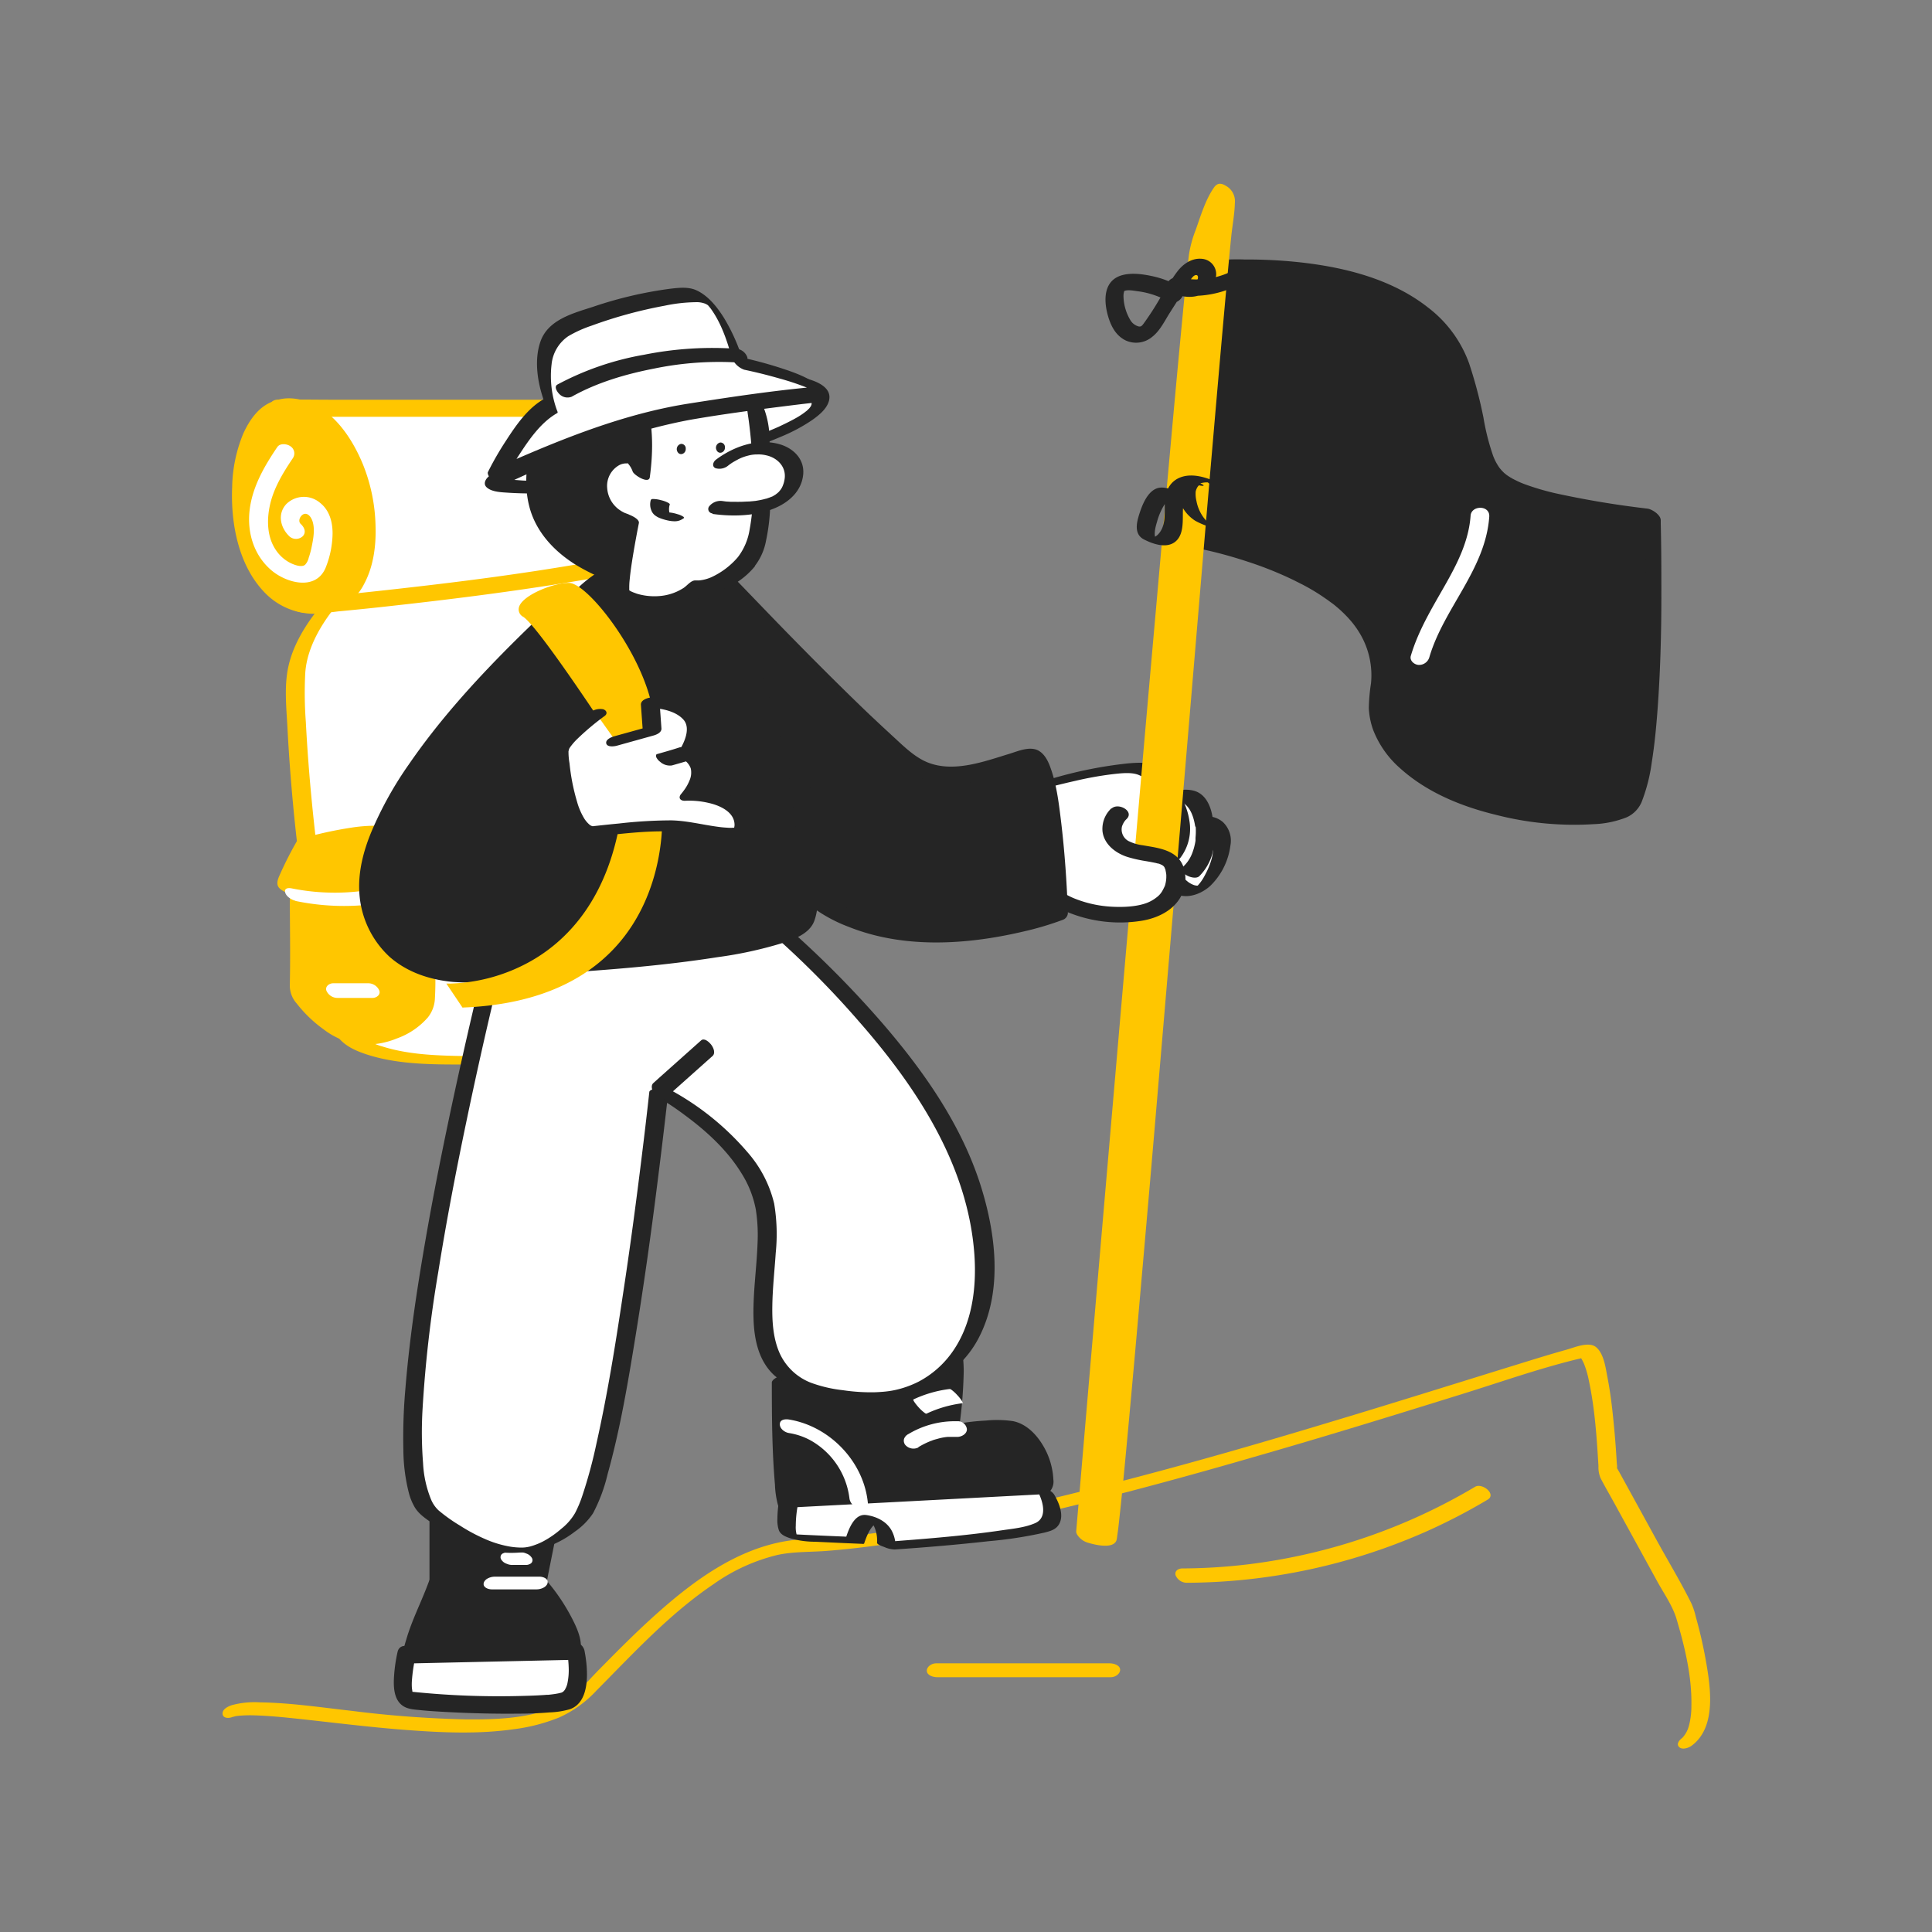 <svg transform="scale(1)" xmlns="http://www.w3.org/2000/svg" viewBox="0 0 500 500" id="eqBjQjC2TS" class="pbimage_pbimage__wrapper__image__0LEis false"><rect x="0" y="0" width="500" height="500" fill="#808080" stroke="none"/><title>Adventure</title><defs><style> .cls-1{fill:#59be4c;} .cls-2{fill:#fff;} .cls-3{fill:#05050a;}
 .cls-3{fill:#252525;}
 .cls-2{fill:#FFFFFF;}
 .cls-1{fill:#ffc600;}</style></defs><g id="_0715_Adventure" data-name="0715_Adventure"><g id="mountain"><g id="stone"><path class="cls-1" d="M59.94,444.42c.25-.08,1.35-.33.79-.23a16.65,16.65,0,0,1,1.73-.2,33.32,33.32,0,0,1,3.59-.05c3.64.11,7.27.48,10.9.86,9.32,1,18.62,2.19,28,2.9s18.83,1.14,28.1-.19a46.88,46.88,0,0,0,11.71-3.05,30,30,0,0,0,9.66-7c9.55-9.64,18.92-19.84,30.23-27.47a48.09,48.09,0,0,1,16.56-7.57c4.17-.9,8.52-.72,12.76-1.05,17.81-1.41,35.48-5.09,52.86-9.11,20-4.62,39.88-10,59.63-15.76,17.39-5,34.71-10.36,52-15.74,9.85-3.06,19.69-6.55,29.73-9l.76-.17.33-.07c.48-.11-.56.15-.21,0s.9,0,.25-.06c-.49-.05-.36-.24,0,.25a13.19,13.19,0,0,1,.65,1.31,24.78,24.78,0,0,1,1.22,4.24c1.55,7.24,2.05,14.77,2.49,22.15a7.19,7.19,0,0,0,.55,3.14c1.1,2.14,2.32,4.22,3.48,6.33l11.27,20.54c1.7,3.08,3.89,6.17,4.9,9.56,2.14,7.21,4,14.87,3.85,22.43a19.77,19.77,0,0,1-.62,5.14,7.22,7.22,0,0,1-1.72,3.2c-.69.51-1.67,1.55-.84,2.38s2.51.2,3.23-.33c6.6-4.87,4.87-15.45,3.63-22.39-.66-3.69-1.52-7.36-2.54-11a18.94,18.94,0,0,0-1.11-3.39c-2.7-5.47-5.9-10.75-8.84-16.1l-9.82-17.89c-.22-.4-.48-.8-.67-1.22.24.53,0,.37.06,0s-.05-.83-.07-1.23c-.19-3.27-.43-6.54-.75-9.79-.39-4.11-.86-8.23-1.65-12.28-.47-2.41-.9-6.13-2.92-7.84-1.84-1.57-5.5,0-7.48.57-4.67,1.3-9.29,2.75-13.91,4.18-15.73,4.86-31.43,9.8-47.19,14.53C324.75,373.93,305,379.6,285,384.67c-18.8,4.78-37.78,9.21-57,11.88-3.92.54-7.85,1-11.79,1.34-4.25.36-8.6.24-12.81.95C190.59,401,179.65,409,170.17,417.43c-5.29,4.7-10.27,9.73-15.24,14.77-3.16,3.21-6.27,7.09-10.13,9-7.31,3.58-16.26,3.84-24.27,3.77a282.18,282.18,0,0,1-29.47-2.2c-7.87-.88-15.8-2.08-23.72-2.2a22.59,22.59,0,0,0-7.37.73c-.89.3-2.44,1-2.37,2.21s1.53,1.2,2.34.93Z"></path></g><path class="cls-1" d="M307.1,409.62a154.73,154.73,0,0,0,62-13.26A152,152,0,0,0,385,388.11c2.38-1.41-1.41-4.42-3.25-3.33a150.61,150.61,0,0,1-58.19,20A147.34,147.34,0,0,1,306,405.91c-1,0-2.07.59-1.76,1.76a3.15,3.15,0,0,0,2.87,1.95Z"></path><path class="cls-1" d="M242.51,434.06h45.05c1.05,0,2.41-.87,2.33-2s-1.64-1.59-2.65-1.59H242.18c-1.05,0-2.41.87-2.32,2s1.64,1.59,2.65,1.59Z"></path></g><g id="character"><path class="cls-2" d="M267.15,203.9s25.27-7.6,30.15-4.36,6.27,6.41,6.27,6.41,6.74-2.36,8.06,6.74c0,0,7.8,1,3.19,11.61s-10.16,4.49-10.16,4.49.17,2.76-10.8,5.63-24.39-5.65-24.39-5.65S264.32,210,267.15,203.9Z"></path><path class="cls-3" d="M266.38,205.18c3.94-1.18,7.94-2.2,11.95-3.1a88.71,88.71,0,0,1,9.43-1.7c2.12-.24,4.83-.59,6.73.1s3.7,2.49,5,4a11,11,0,0,1,1.83,2.62c.28.62,1.67.11,2,0-.61.21-.62.18-.24.09.16,0,.56-.07-.1,0,.15,0,.29-.05.44-.06s.34,0,.52,0c-.41,0,.21,0,.28,0a4.94,4.94,0,0,1,1,.2c2.73.9,3.69,4,4.09,6.51a.59.59,0,0,0,.52.27c.2,0,.59.15.32.06a6.47,6.47,0,0,1,1.35.58,5,5,0,0,1,2.35,3.5c.5,2.89-.85,6.15-2.21,8.6a11.5,11.5,0,0,1-1.2,1.8c-.15.19-.32.37-.48.54,0,0-.27.28-.14.13s-.26.05,0,0,.51-.28.25-.12.13-.08.12,0-.09,0-.18,0c.25,0-.25,0-.32,0a5.3,5.3,0,0,1-.55-.1,5.68,5.68,0,0,1-1.7-.89l-.53-.44c.18.16,0,0-.05-.06-.86-.94-4.55.73-4.5,2a.82.82,0,0,1-.06.27c.15-.4.05-.07-.07.08s-.21.29,0,.06-.09.13-.12.12l-.17.16.16-.14-.34.27c-.07.05.34-.2-.06,0-.13.08-.69.42-.48.3l-.43.22-.54.26c-.44.2-1.32.53-1.93.75a22.72,22.72,0,0,1-9.25,1.53,33.39,33.39,0,0,1-8.88-2,50.31,50.31,0,0,1-6.42-2.84c-.59-.31-1.18-.63-1.76-1a3.09,3.09,0,0,1-.42-.25c-.21-.16.13.23.09.08a91.07,91.07,0,0,1-2.08-9.4,63.19,63.19,0,0,1-1-8.22c-.09-2.12-.19-4.64.69-6.62.43-1-.73-.9-1.37-.74-.9.22-2.49.88-2.91,1.83a14.81,14.81,0,0,0-1,6.43,58.3,58.3,0,0,0,.83,8c.4,2.45.89,4.89,1.45,7.32.19.79.38,1.59.58,2.38a5,5,0,0,0,.32,1.22c.41.71,1.79,1.17,2.47,1.53a48.45,48.45,0,0,0,7.18,3.1,33.44,33.44,0,0,0,9.83,1.93,31.11,31.11,0,0,0,11.07-2.09c2.77-1,5.76-2.22,7.89-4.31.46-.46,1.3-1.3,1.27-2l-4.5,2c3,3.29,7.77,2.05,10.77-.63a17.66,17.66,0,0,0,5.25-10.44,6.65,6.65,0,0,0-1.88-6.07,6.15,6.15,0,0,0-3.22-1.47l.51.27c-.47-3-1.8-6.21-5-7a8.75,8.75,0,0,0-5.06.34l2,0a10.37,10.37,0,0,0-1.64-2.41,18.57,18.57,0,0,0-5-4.3c-2.07-1.11-4.92-.84-7.16-.67a109.61,109.61,0,0,0-19.23,3.8c-1.62.44-3.23.88-4.84,1.36-.95.29-2.46.84-2.91,1.83S265.75,205.38,266.38,205.18Z"></path><path class="cls-2" d="M304.46,206.52s4.24,7.63-.79,13.82"></path><path class="cls-3" d="M302.93,206.24c.05.1.1.21.16.31.15.3-.11-.2-.12-.25a2.14,2.14,0,0,0,.1.22c.07.17.15.35.21.52.18.46.34.92.48,1.39,0,.13.07.27.11.41-.1-.39,0,.1,0,.14q.11.47.18.93a10.81,10.81,0,0,1-2.12,8.61c-.6.75.43,2,.94,2.55.34.35,1.91,1.82,2.49,1.09a12.42,12.42,0,0,0,2.44-9.85,17.23,17.23,0,0,0-1.83-5.5,4.34,4.34,0,0,0-2.62-2.23c-1.11-.17-.77,1.08-.45,1.66Z"></path><path class="cls-2" d="M311.63,212.69s1.55,8.37-3.48,12.93"></path><path class="cls-3" d="M309.24,212.19a17.36,17.36,0,0,1,.16,4.61c0,.14,0,.28,0,.42l0,.29c0-.14,0-.12,0,.05-.05.35-.12.7-.19,1a14.29,14.29,0,0,1-.62,2.12,9.24,9.24,0,0,1-2.48,3.7c-1.51,1.39,2.89,3.65,4.25,2.39a13.29,13.29,0,0,0,3.87-8.73,17.41,17.41,0,0,0-.14-4.89c-.2-1.11-1.51-1.82-2.53-2-.64-.11-2.45-.14-2.24,1Z"></path><path class="cls-2" d="M144.17,273s-46.54,5.58-54.45-5.59-14.43-82.86-13-93.55,11.17-20.23,11.17-20.23,72.81-12.78,83.05-10.37S155.3,264.72,144.17,273Z"></path><path class="cls-1" d="M145.15,271.93a190.36,190.36,0,0,1-27.43,1.33c-6.25-.15-12.71-.53-18.71-2.42a15.51,15.51,0,0,1-6-3.16,11,11,0,0,1-2.49-4,80.31,80.31,0,0,1-4-14.63c-1.38-6.83-2.43-13.72-3.37-20.62-1.86-13.79-3.28-27.69-4-41.59A100.31,100.31,0,0,1,79,174.18C79.47,167,84,160,88.83,154.65c.39-.43.79-.86,1.21-1.27l-2.58,1.21,3.32-.57,1.71-.29.48-.08c.57-.1-.37.06,0,0l1.14-.19q2.5-.44,5-.84,13.59-2.25,27.23-4.28c9.44-1.39,18.9-2.71,28.41-3.62q2.79-.27,5.58-.47l1.25-.08h.25l.67,0c.74,0,1.48-.06,2.22-.07s1.23,0,1.84,0c.27,0,.54,0,.8,0s.9.08.4,0a11.82,11.82,0,0,1,1.17.18c.23.06-.25-.18,0,0l.26.17c.3.24.15.06.36.43a7.33,7.33,0,0,1,.38.8,11.43,11.43,0,0,1,.55,2.31,41.31,41.31,0,0,1,.28,7.12,183,183,0,0,1-2.27,21.9c-1.4,9.33-3.14,18.61-5.07,27.85q-3,14.35-6.68,28.56c-2.11,8.07-4.38,16.12-7.11,24-1,3-2.12,5.9-3.39,8.77-.5,1.11-1,2.21-1.59,3.28-.24.45-.5.91-.77,1.35l-.36.57,0,0-.21.29a9.24,9.24,0,0,1-.68.84l-.31.32c-.27.28.34-.26-.08.05-.74.56-.55,1.08.36,1.12A5.68,5.68,0,0,0,146,273c2.76-2.08,4.24-5.94,5.53-9a169.43,169.43,0,0,0,6-17.27c4.68-15.54,8.4-31.39,11.59-47.3,2.86-14.22,5.55-28.67,6.35-43.18.21-3.75.58-8.05-.6-11.69a3.2,3.2,0,0,0-1.94-2.32,18,18,0,0,0-5.44-.37,195.58,195.58,0,0,0-20.22,1.76c-8.51,1-17,2.26-25.47,3.55q-11.11,1.69-22.19,3.55c-3.75.62-7.55,1.15-11.28,1.92-2.75.56-4.43,3-6.07,5.1-3.43,4.35-6.45,9.34-7.64,14.8-1.11,5.07-.5,10.63-.23,15.76a485.77,485.77,0,0,0,5.65,52.58,145.21,145.21,0,0,0,4.65,21.34,21.35,21.35,0,0,0,2.62,5.94c1.68,2.35,4.39,3.61,7,4.52,7.58,2.62,16.1,2.8,24,2.8,7.15,0,14.31-.4,21.43-1.08,1.12-.1,2.24-.21,3.35-.35s2.56-.46,3.17-1.32S145.74,271.86,145.15,271.93Z"></path><path class="cls-2" d="M72.14,105.73H187.59s.33,16.65,2.74,28.69-103.87,21.9-103.87,21.9a30.4,30.4,0,0,1-8.7.09C73.21,155.75,54.22,128.2,72.14,105.73Z"></path><path class="cls-1" d="M72.26,107.86H183c1.47,0,3,.11,4.47,0h.2l-2.58-2.22a177.24,177.24,0,0,0,2.27,26.13c.15.93.29,1.88.5,2.79,0,.09,0,.27,0,.34-.1-.19.08-.66,0-.18,0,.1-.12.24-.11.34,0-.51.29-.48,0-.16a3.13,3.13,0,0,0-.2.3c-.31.53.29-.22,0,0-.52.43-1,.86-1.56,1.25-.33.23.51-.3.15-.1l-.27.16-.47.27c-.41.23-.83.44-1.25.64-1,.46-2,.87-3,1.25l-1.57.56-.91.31c.61-.2-.34.1-.52.16-2.8.88-5.63,1.62-8.48,2.3-6.84,1.64-13.77,2.93-20.7,4.11-14.47,2.45-29,4.35-43.59,6-7,.81-14.1,1.54-21.15,2.28a28.48,28.48,0,0,1-3.81.1c-.46,0-.93-.05-1.39-.09.06,0-1.3,0-.85-.08a.54.54,0,0,1-.22-.05c.78.54.43.21.26.09a4.94,4.94,0,0,0-.49-.3c.74.41,0,0-.18-.17a16.53,16.53,0,0,1-1.34-1.31c.42.45-.27-.32-.38-.45s-.46-.57-.68-.87c-.54-.71-1-1.44-1.54-2.19a39.07,39.07,0,0,1-2.84-5.23c-4.15-9.21-5.24-19.84-1.2-29.29a34.31,34.31,0,0,1,4.7-7.7c.8-1-.06-2.44-1-3a2.63,2.63,0,0,0-3.35.62,35.58,35.58,0,0,0-7.45,17,40.72,40.72,0,0,0,1.1,16.18,47.07,47.07,0,0,0,5.49,12.67c1.65,2.67,3.66,5.51,6.35,7.22,1.79,1.14,4.09,1.12,6.14,1.14a44,44,0,0,0,5.62-.41c.63-.08,1.27-.12,1.9-.19q6.12-.58,12.23-1.27c14.49-1.6,29-3.42,43.36-5.7,7.44-1.18,14.87-2.48,22.23-4.08a119.39,119.39,0,0,0,17.33-4.84c3-1.15,7.43-2.85,8.44-6.25a7.24,7.24,0,0,0-.24-3.39c-.54-3.05-.93-6.12-1.26-9.19-.53-5-.86-10.1-1.06-15.15,0-.85-.06-1.69-.08-2.54a2.59,2.59,0,0,0-2.59-2.22H86.25c-4.66,0-9.35-.1-14,0H72a2.15,2.15,0,0,0-2.36,2A2.6,2.6,0,0,0,72.26,107.86Z"></path><path class="cls-1" d="M79.41,217.88s23.34-6.91,25.82-1,6.66,38.52,4.36,44-12.44,9.68-17.84,8.61-14.45-10.07-14.32-13,0-25.54,0-25.54-3.22,0-3.22-1.89S79.41,217.88,79.41,217.88Z"></path><path class="cls-1" d="M81.48,218.59c2.77-.82,5.59-1.49,8.42-2.07a65.76,65.76,0,0,1,7.27-1.12,27.9,27.9,0,0,1,3.11-.14l.75,0c-.43,0,.19,0,.32,0,.65.06-.25,0,.2,0s-.07,0-.12,0,.57.12.21,0,.56.24,0,0c.23.1.24.12.22.11a2.14,2.14,0,0,1,.64.55,5.34,5.34,0,0,1,.71,1.64,48.81,48.81,0,0,1,1.22,5.22c1,5.22,1.74,10.5,2.33,15.79a140.26,140.26,0,0,1,1,15.6,25.11,25.11,0,0,1-.37,5c-.48,2.26-2.24,4-4,5.33a22.37,22.37,0,0,1-8.67,3.85,14,14,0,0,1-1.93.26h-.7c.1,0,.3,0-.17,0a1.72,1.72,0,0,1,.38.08c-.44-.09-.18,0-.08,0l-.46-.16-.46-.21a15.82,15.82,0,0,1-1.84-1,32.41,32.41,0,0,1-6.84-5.95c-1.15-1.31-2.73-3-2.73-4.86,0-8.2,0-16.4,0-24.6,0-.24,0-.48,0-.72,0-1-3-1.21-3.6-1.22-.43,0,.51,0,.06,0,.49,0,0,0,.22,0s.54.15.54.16-.43-.77-.44-.86a2.19,2.19,0,0,1,.09-.57A20.32,20.32,0,0,1,78.37,225c1.09-2.25,2.27-4.46,3.5-6.63.24-.43-4.26-2-4.92-.88a93.67,93.67,0,0,0-4.34,8.46c-.54,1.23-1.41,2.82-.26,3.95,1.46,1.43,4.26,1.78,6.22,1.79L75,230.42c0,8.23.18,16.48,0,24.71a7,7,0,0,0,1.8,4.59,33.67,33.67,0,0,0,6.93,6.66,19.29,19.29,0,0,0,9,3.85,20.67,20.67,0,0,0,9.92-1.46,19.17,19.17,0,0,0,8.08-5.46,8.39,8.39,0,0,0,1.82-4.83,83.75,83.75,0,0,0-.53-15.18c-.55-5.88-1.3-11.76-2.34-17.58-.38-2.14-.79-4.28-1.36-6.38-.39-1.44-.72-2.81-2-3.69-2.13-1.47-5.09-1.81-7.61-1.93a40.77,40.77,0,0,0-7.88.49A102.43,102.43,0,0,0,78.12,217l-.78.22c-1,.3.36.93.73,1.06A6.22,6.22,0,0,0,81.48,218.59Z"></path><path class="cls-1" d="M72.14,105.73S82.37,100.62,91,118c7,14.14,6.18,41.48-13.25,38.41S58,110.78,72.14,105.73Z"></path><path class="cls-1" d="M73.71,107.61l.39-.16c.2-.09-.47.11.09,0,.23-.06.46-.13.7-.17s.49-.09.74-.12l.45,0h.27c.27,0-.38,0-.1,0s.71,0,1.07,0l.57.07c.13,0,.79.16.31,0a9.9,9.9,0,0,1,1.18.34c.23.07.45.16.67.25-.42-.17.27.13.41.2A9.85,9.85,0,0,1,83,109.77a26.73,26.73,0,0,1,5.77,7.93,38.33,38.33,0,0,1,3.84,13.73,33.07,33.07,0,0,1-1.39,14.32c-1.34,3.72-3.88,7.11-7.66,8.3a13.94,13.94,0,0,1-6.82.24c.35.06-.14,0-.24-.06l-.69-.2-.67-.22c-.16-.07-.8-.34-.36-.14a12.06,12.06,0,0,1-1.23-.65l-.51-.31c-.4-.25,0,0,0,0l-.32-.24c-.37-.29-.74-.58-1.09-.9-.07-.07-.58-.55-.35-.32s-.33-.36-.4-.44c-.3-.34-.59-.68-.87-1l-.45-.59c-.32-.43,0,.07-.25-.38a25.93,25.93,0,0,1-2.67-5.46A41.23,41.23,0,0,1,64.46,130a39.91,39.91,0,0,1,1.8-12.94,21.52,21.52,0,0,1,2.28-5A14.8,14.8,0,0,1,70.15,110a7.06,7.06,0,0,1,1.55-1.36,9.09,9.09,0,0,1,2-1c1.15-.42.51-2.09,0-2.72a2.86,2.86,0,0,0-3.13-1c-3.66,1.35-6,4.79-7.58,8.22a37.89,37.89,0,0,0-2.91,14c-.4,9.69,1.79,20.92,9.08,27.87a17.83,17.83,0,0,0,13.74,4.77,13.93,13.93,0,0,0,11.29-7.57c2.48-4.57,3.17-10,3-15.12a45.07,45.07,0,0,0-3.3-16c-2.53-6.1-6.71-12.63-12.9-15.53-3-1.41-6.82-2.09-10-.76-.15.06-.3.11-.45.18C68.39,104.92,71.76,108.58,73.71,107.61Z"></path><path class="cls-2" d="M71.76,115.7c-3.38,5-6.48,10.33-7.17,16.42-.65,5.79,1.14,11.63,5.65,15.47,3.92,3.33,11.44,5.35,14-.58a24.66,24.66,0,0,0,1.83-8.94c0-3-.79-6-3.24-7.94a6.47,6.47,0,0,0-8.72.31c-2.43,2.61-1.52,6.25.89,8.46a2.56,2.56,0,0,0,3.41-.18c.91-1.06.3-2.31-.57-3.11s-.06-2.31.84-2.58c1.13-.34,1.94,1,2.22,1.94.63,2,.2,4.38-.21,6.4a22.24,22.24,0,0,1-.8,3,3.91,3.91,0,0,1-.94,1.8c-1,.82-3.22-.14-4.2-.69a9.92,9.92,0,0,1-3.4-3.2c-2.16-3.23-2.32-7.38-1.59-11.08.89-4.59,3.42-8.76,6-12.58a2.2,2.2,0,0,0-.57-3.11c-.89-.65-2.69-.89-3.42.18Z"></path><path class="cls-2" d="M76.45,233.16a61.51,61.51,0,0,0,25.17,0c1.1-.23.7-1.34.16-2a3.85,3.85,0,0,0-3.14-1.42,56.65,56.65,0,0,1-23.16.17c-.82-.16-1.93-.1-1.69,1s1.71,2,2.66,2.2Z"></path><path class="cls-2" d="M87.42,258.26h9c1,0,2.14-.8,1.74-1.92a3.13,3.13,0,0,0-2.94-1.87h-9c-1,0-2.14.8-1.74,1.93a3.13,3.13,0,0,0,2.94,1.86Z"></path><path class="cls-3" d="M315.74,69.15s52.64-4.77,62.43,23.75-3.26,33.59,49.63,40.53c0,0,2,67.16-6.53,75.25s-69.87,1.56-64.65-28.48-47.34-39.84-47.34-39.84Z"></path><path class="cls-3" d="M317.48,70.83c1.94-.17,3.16-.2,5.15-.25a127,127,0,0,1,13.23.38,91.63,91.63,0,0,1,16.37,2.67,48.1,48.1,0,0,1,15.08,6.54c.41.29.12.09,0,0l.48.35.75.58A16.41,16.41,0,0,1,370,82.31,20.63,20.63,0,0,1,372.42,85a24.52,24.52,0,0,1,3.81,7.09A115.64,115.64,0,0,1,380,106.23a61.77,61.77,0,0,0,2.51,9.89,19.23,19.23,0,0,0,6.15,8.21A35.46,35.46,0,0,0,400.9,130,162,162,0,0,0,422,134.13q3.61.52,7.24,1l-3.45-3c.13,4.41.17,8.82.19,13.24,0,9.44-.09,18.89-.55,28.32-.44,8.79-.91,17.83-3,26.41-.56,2.3-1.23,5.06-2.91,6.84-1.42,1.52-3.89,2.1-6,2.51-7.56,1.46-15.68.71-23.2-.63a78,78,0,0,1-13-3.46,53.36,53.36,0,0,1-5.87-2.54c-1.06-.54-1.63-.85-2.4-1.31q-.64-.39-1.29-.81-.32-.19-.63-.42l-.26-.18c-.57-.38.25.19-.07,0s-.79-.58-1.17-.89l-.57-.46c-.14-.11-.7-.6-.28-.23-.36-.31-.7-.64-1-1-.17-.16-.33-.33-.5-.5-.38-.38.09.13-.27-.28a17.33,17.33,0,0,1-2.92-4.27,18.44,18.44,0,0,1-1.36-10.85,23.68,23.68,0,0,0-1.34-12.9,32.29,32.29,0,0,0-7.83-10.93c-6.72-6.35-15.16-10.66-23.74-13.93a112.89,112.89,0,0,0-17-5l-.88-.17,3.45,3,2.18-24.12L317,79.17l.79-8.72c.13-1.39-4-3.84-4.08-2.6L311.51,92,308,130.33l-.79,8.73c-.13,1.37,2.33,2.79,3.45,3l.94.19,1.12.25.36.08.83.2q4.53,1.11,8.95,2.57a93.49,93.49,0,0,1,11.18,4.42c1,.47,2,1,3,1.49,1.16.61,1.59.85,2.61,1.45s1.91,1.17,2.83,1.8l.67.46.28.19c-.38-.27-.05,0,0,0,.46.34.92.68,1.37,1s.84.66,1.24,1c.1.08.66.56.27.22l.67.6c.38.36.76.72,1.13,1.09l.46.48c.11.1.21.21.31.32-.23-.24,0,0,.11.13a23.68,23.68,0,0,1,3.41,4.77,21.11,21.11,0,0,1,2.41,12.11,45.54,45.54,0,0,0-.56,6.38,19.24,19.24,0,0,0,1.13,5.66,25.35,25.35,0,0,0,7,9.93c6.88,6.2,15.76,9.84,24.66,12a81.22,81.22,0,0,0,25.46,2.44,25.66,25.66,0,0,0,8.45-1.76,7.56,7.56,0,0,0,4.09-4.47,44,44,0,0,0,2.43-9.74c.72-4.47,1.15-9,1.49-13.5.73-9.83,1-19.7,1-29.56,0-6.24,0-12.48-.16-18.72l0-.91c0-1.37-2.21-2.84-3.45-3a241.76,241.76,0,0,1-23.93-4,67,67,0,0,1-7.61-2.24,20.75,20.75,0,0,1-2.53-1.09c-.41-.19-.8-.4-1.2-.62.44.24.09,0-.13-.08l-.61-.39-.47-.32c.71.47.08.06-.07-.06l-.46-.38c-.52-.4.38.38-.09-.07-.19-.19-.89-.93-.39-.36l-.71-.84c-.27-.33-.18-.25-.08-.11l-.31-.45c-.19-.3-.38-.61-.55-.92l-.23-.43c-.08-.16.09.2-.1-.22s-.3-.67-.43-1a59.72,59.72,0,0,1-2.53-9.95A117.66,117.66,0,0,0,380.19,94a31.65,31.65,0,0,0-10.57-14.38c-9.36-7.39-21.52-10.44-33.17-11.73a125.53,125.53,0,0,0-14.24-.73,51.39,51.39,0,0,0-7.85.28c-.12,0-.24,0-.36,0-1,.09.48,1.79.67,2A4,4,0,0,0,317.48,70.83Z"></path><path class="cls-2" d="M369.94,170c3.77-12.69,14.5-22.62,15.48-36.28.22-3.05-4.63-3-4.83-.27-.47,6.6-3.46,12.45-6.68,18.11-3.34,5.87-6.86,11.64-8.79,18.17-.37,1.23.88,2.28,2,2.35a2.77,2.77,0,0,0,2.82-2.08Z"></path><path class="cls-1" d="M280.6,397.58S308.44,70.19,310.1,65.05c2.43-7.56,9.37-25.74,7-9S288.6,396.18,286.81,397.58,280.6,397.58,280.6,397.58Z"></path><path class="cls-1" d="M282.68,398.83l.78-9.25q1.07-12.49,2.14-25l3.15-36.85,3.87-44.94q2.11-24.41,4.23-48.82T301.12,185q2-22.64,4-45.28,1.67-18.72,3.39-37.41c.79-8.6,1.59-17.2,2.46-25.8.36-3.59.32-7.61,1.46-11.07A100.31,100.31,0,0,1,317,53.72a19,19,0,0,1,1-1.89,10.57,10.57,0,0,1,.73-.93c.18-.9-3.69-1.16-3.33-2.21-.07.2,0,.17,0,.12a4.75,4.75,0,0,0,0,1.06,33,33,0,0,1-.35,3.85c-.24,1.91-.47,3.81-.67,5.73-.73,7.24-1.37,14.5-2,21.75q-1.54,17.39-3,34.77-1.89,21.94-3.74,43.89-2.1,24.64-4.17,49.27-2.13,25.19-4.27,50.37-2,23.83-4.09,47.68-1.77,20.6-3.6,41.2-1.37,15.24-2.81,30.48c-.52,5.33-.94,10.7-1.72,16a5.37,5.37,0,0,1-.22,1.26c-.12.25.22-.19,0-.05-1.47.83-3.62.32-5.14-.16-1-.3-1.29.37-.9,1.17a4.93,4.93,0,0,0,2.8,2.16c1.73.53,6.42,1.72,7.39-.51a5.18,5.18,0,0,0,.21-1.11c.29-1.9.48-3.82.69-5.73.85-7.86,1.57-15.74,2.3-23.62q1.68-18.3,3.27-36.62,2-22.65,3.92-45.31,2.13-25,4.25-50,2.16-25.37,4.3-50.72,2-23.75,4-47.5,1.69-19.94,3.43-39.88,1.23-14.19,2.53-28.37c.27-2.87.54-5.74.83-8.61s.87-5.81.94-8.7a4.55,4.55,0,0,0-2.3-4.46c-1.33-.81-2.27-.77-3.13.47-2.22,3.19-3.43,7.38-4.73,11A29.38,29.38,0,0,0,307.69,66c-.72,5.86-1.24,11.74-1.81,17.61q-1.51,15.86-2.93,31.72-1.9,20.91-3.74,41.81Q297.08,181.07,295,205q-2.17,24.94-4.34,49.88-2.07,23.94-4.13,47.87-1.8,20.91-3.59,41.83-1.37,15.9-2.72,31.78-.75,8.85-1.51,17.71c-.06.75-.13,1.51-.19,2.26C278.39,397.81,282.55,400.27,282.68,398.83Z"></path><path class="cls-3" d="M305.27,74.15a25,25,0,0,0-7.16-2.7c-2.41-.52-5.34-.91-7.75-.22-5.09,1.45-4.73,7.11-3.43,11.13.77,2.38,2,4.54,4.3,5.7a6.47,6.47,0,0,0,6.94-.87c2-1.55,3.17-4,4.49-6.11l4.7-7.36c.44-.69,1.07-2.14,1.9-2.47.41-.17.76,0,.78.48.07,1.91-3.42.64-4.5.29l-2.18,4a26.07,26.07,0,0,0,16.61-2,2.3,2.3,0,0,0,1.17-3c-.69-1.17-2.15-.91-3.16-.45a20.46,20.46,0,0,1-13,1.2,2.89,2.89,0,0,0-2.91,1.52,1.73,1.73,0,0,0,.73,2.53c2.64.85,5.41,1.55,8.09.41a6.37,6.37,0,0,0,3.85-5A4,4,0,0,0,311.23,67c-2.67-.34-5,1.25-6.54,3.27s-3,4.59-4.45,6.87a75,75,0,0,1-4.31,6.66c-.38.47-.59.8-1.23.69a3.59,3.59,0,0,1-2.26-1.81,12.47,12.47,0,0,1-1.68-6,4,4,0,0,1,.13-1.14c.05-.15,0-.14.1-.26.27-.31-.11.05.08,0,.88-.36,2.59,0,3.49.11a21.68,21.68,0,0,1,8,2.73c2.18,1.23,5.31-2.44,2.72-3.9Z"></path><path class="cls-3" d="M307.35,129.3c-.49-1.25-1.76-1.73-2.93-2.18-1.37-.51-3.16-1.2-4.65-.84-2.65.63-4.08,4.18-4.83,6.47s-1.6,5.45,1.1,6.85c2.2,1.13,5.58,2.35,7.87.78s2.19-4.83,2.21-7.26c0-2.73.28-5.69,2.82-7.28a6.65,6.65,0,0,1,3.22-1c.31,0,.62,0,.93,0,1,0-1.87-1-.95-.3a11.57,11.57,0,0,1,1.59,1.3,11.45,11.45,0,0,1,2.24,3.38c.47,1.08,1.34,3,.91,4.14s-2.34,1.89-3.57,2c-.34,0-.68,0-1,0-.77-.12-.35,0,1.26.46a4.8,4.8,0,0,1-.48-.3,7.21,7.21,0,0,1-1.53-1.49,10.43,10.43,0,0,1-1.91-4.33,7.84,7.84,0,0,1-.21-2.46c.08-.54.61-1.75,1.11-1.67l-3.36-1.11.27.12a12.35,12.35,0,0,0,3.35,1.12c.76.12,1-.05.16-.46a15.24,15.24,0,0,0-3.13-1.14,3.26,3.26,0,0,0-2.07-.06c-1.46.66-1.13,2.64-.9,3.91a9.88,9.88,0,0,0,4.42,6.8,18.72,18.72,0,0,0,5.41,2,8.71,8.71,0,0,0,4.09.12c1.05-.27,2.61-1,2.89-2.13s-.55-3.13-1.09-4.28a11.27,11.27,0,0,0-5.65-5.67c-2.69-1.22-6.08-2.29-9-1.4-2.79.85-4.2,3.16-4.44,6s.44,6.31-1.58,8.68a3.49,3.49,0,0,1-1.81,1.15c-.3.08-.63.05-.93.13H297l2.69.92c-.06-.13-.25-.24-.34-.36-1-1.35-.28-3.63.15-5.09a16.53,16.53,0,0,1,2.37-5,5.06,5.06,0,0,1,1.88-1.71c.34-.15.8-.12,1.1-.27l-1.4-.47c-1.32-.67-1.76-.8-1.3-.38,0,.09.42.62.44.67.24.6,1.71.93,2.26,1.12a12.69,12.69,0,0,0,1.71.46c.07,0,.82.1.78,0Z"></path><path class="cls-2" d="M289.6,210.53s-3.9,3.58-.32,7.48,12.69,1.76,14.48,6.15,0,13-14.69,12.46-19.6-7.85-19.6-7.85"></path><path class="cls-3" d="M287.65,209.17a7.26,7.26,0,0,0-2.32,6c.41,3.41,3.5,5.7,6.55,6.64a34.59,34.59,0,0,0,4.38,1c.62.1,1.25.21,1.87.33l1,.2.52.14c.43.12-.29-.1.11,0s.55.2.82.32,0-.1.36.22a1.17,1.17,0,0,1,.51.66,5.21,5.21,0,0,1,.2.5c-.14-.39,0-.08,0,.12a8.89,8.89,0,0,1,.19,1.13c0,.15,0,.31,0,.47s0,.21,0,.32,0-.36,0-.13a8.56,8.56,0,0,1-.14,1.24,8.3,8.3,0,0,1-.28,1.09c-.08.22,0-.06,0-.09s-.09.23-.14.33-.21.44-.33.65a5.35,5.35,0,0,1-1.54,1.86,9.83,9.83,0,0,1-2.57,1.49c-2.63,1-6.06,1.15-9,1a30,30,0,0,1-9.3-1.95,18.78,18.78,0,0,1-5.63-3.31c-.26-.21.3.31-.1-.09l-.37-.36c-.19-.19-.38-.39-.56-.59s-.8-1.09-.14-.12a3,3,0,0,0-3.24-1.3c-1,.25-2.07,1.42-1.36,2.48a18.51,18.51,0,0,0,7,5.67,35.65,35.65,0,0,0,21.15,3.23c4.91-.76,9.84-3.38,11.2-8.49a9.64,9.64,0,0,0-.06-5c-.85-3-3.18-4.39-6-5.16-1.53-.42-3.1-.63-4.65-.91a11.33,11.33,0,0,1-3.76-1.12,3.4,3.4,0,0,1-1.64-3.79,5.24,5.24,0,0,1,.76-1.44c.24-.35.06-.08,0,0l.21-.24.18-.18c2.15-2-2.09-4.41-3.89-2.72Z"></path><path class="cls-3" d="M200.43,210.11s2.89,16.75,10.5,22.4c24.49,18.2,63,3.5,63,3.5s-1.4-40.6-7-39.9-20.3,8.4-30.1,2.1-50.39-49-50.39-49Z"></path><path class="cls-3" d="M198,210.35a59.35,59.35,0,0,0,4.34,14.1,26.2,26.2,0,0,0,6.27,9.06,38.34,38.34,0,0,0,10.91,6.31c14.31,5.76,30.59,4.72,45.33,1.26a78.73,78.73,0,0,0,10.12-3,2,2,0,0,0,1.4-1.77c-.28-8-.84-16.11-1.81-24.09-.58-4.73-1.18-9.64-2.91-14.11-.61-1.57-1.57-3.26-3.19-4-2.19-.94-5,.28-7.08.93-6.59,2-14.5,5-21.31,2.27-3.58-1.43-6.63-4.62-9.45-7.17-.07-.06-.34-.31,0,0l-.31-.3-.65-.59-1.5-1.39-3-2.81c-2.15-2.05-4.27-4.11-6.39-6.19q-6.72-6.6-13.31-13.33c-5.68-5.77-11.25-11.65-16.9-17.44l-.27-.29c-1.39-1.46-4.9-1.05-4.3,1.56l4.74,20.62,7.52,32.73,1.74,7.54c.63,2.75,5.53,2.54,4.84-.48l-4.74-20.62-7.53-32.73L188.85,149l-4.3,1.56c4.6,4.84,9.26,9.64,13.93,14.42,8.38,8.58,16.82,17.13,25.59,25.32A122.4,122.4,0,0,0,234,199c5.82,4.38,13,4.57,19.9,3.07,3.57-.78,7-1.91,10.5-2.95.65-.19,1.3-.37,2-.54s-.14,0,.4-.09a2.88,2.88,0,0,1,.69-.1s-.8-.08-.31,0c-.63-.11-.36,0-.81-.31.5.31-.33-.47.11.12.23.31.08.19-.05-.1.07.15.17.29.25.43.17.33.32.66.46,1l.21.53-.05-.13c0,.13.09.25.13.38.14.46.28.92.4,1.39a65.47,65.47,0,0,1,1.37,6.94c.82,5.39,1.31,10.82,1.7,16.25.15,2.07.26,3.93.39,6.3.07,1.32.13,2.63.18,4,0,.18,0,.37,0,.55l1.4-1.76a76,76,0,0,1-7.66,2.35c-2.78.72-5,1.2-7.95,1.72A100.14,100.14,0,0,1,247,239.2,61.7,61.7,0,0,1,224.7,237a41.84,41.84,0,0,1-10.62-5,17.72,17.72,0,0,1-6.24-7,51,51,0,0,1-5-15.11C202.36,207.08,197.48,207.3,198,210.35Z"></path><path class="cls-3" d="M113.64,387v21.33c0,1.84-8.82,18.75-6.25,21s26.11,2.21,36.78.74-5.15-20.6-5.15-20.6l4.41-22.07Z"></path><path class="cls-3" d="M111.15,387.24v19.29c0,.64,0,1.29,0,1.94,0,.15,0,.42,0,.29a6.52,6.52,0,0,1-.33,1c-1.78,4.83-4.18,9.43-5.63,14.39-.42,1.45-1.35,3.94-.39,5.39s3.35,1.53,4.74,1.74c6.23,1,12.71.89,19,.77,3.52-.07,7-.21,10.55-.48,2.8-.22,6.17-.19,8.72-1.51,4.29-2.23,2.14-7.44.48-10.73a50.7,50.7,0,0,0-6.6-10,1.85,1.85,0,0,1-.25-.32c-.07-.12,0,.35.09.12.13-.45.19-.93.28-1.39l1.24-6.19L145.75,388l.17-.85c.13-.64-1.64-.75-1.92-.76l-26.07-.32-3.72,0c-.76,0-2.64.09-3,1s1.37,1,1.85,1l26.08.33,3.71,0-1.92-.76-2,9.82-1.49,7.44a36.56,36.56,0,0,0-.9,4.5c0,.67.46,1.06.88,1.59,1.12,1.46,2.2,3,3.21,4.48a40.93,40.93,0,0,1,3.44,6.08c.73,1.69,1.53,3.77,1.2,5.65a2.66,2.66,0,0,1-.95,1.68c-.28.23,0,0-.23.14s0,0,0,0a1.69,1.69,0,0,1-.34.11c.65-.11-.65.09,0,0l-.95.12c-2.92.34-6,.54-8.84.67A151.39,151.39,0,0,1,115,429.7c-1.14-.1-2.26-.23-3.38-.41l-.37-.06c-.31-.06.31.06,0,0l-.54-.12-.53-.15c-.44-.13.09.06-.2-.07s-.44-.15-.54-.84a7.55,7.55,0,0,1,.26-2.59c1.11-4.93,3.5-9.59,5.41-14.24a9.73,9.73,0,0,0,1-3.59V386.77C116.13,385.49,111.15,385.76,111.15,387.24Z"></path><path class="cls-3" d="M202,356.88s0,31,2,32.27,65.4,2.14,66.28-3.48-3.83-16.4-11.28-16.73a52.06,52.06,0,0,0-12.92.94s2.47-19,0-19.25S202,356.88,202,356.88Z"></path><path class="cls-3" d="M199.75,357.79c0,8.81.05,17.68.81,26.47a23.59,23.59,0,0,0,.77,5.22c.29.89.74,1,1.6,1.17a73.65,73.65,0,0,0,8.78.55c11,.36,21.95.31,32.9-.15,5.11-.22,10.22-.52,15.29-1.17,3.54-.45,7.4-1,10.49-2.9a3.89,3.89,0,0,0,2.22-4.07,18.87,18.87,0,0,0-2.94-9.24c-1.7-2.72-4.26-5.24-7.51-5.88a28.68,28.68,0,0,0-7-.15c-1.91.1-3.82.28-5.71.57-.69.11-1.38.22-2.07.38l.92.38a118.68,118.68,0,0,0,1.09-13.18,31.2,31.2,0,0,0-.1-3.74,4.72,4.72,0,0,0-.56-2.25c-.65-.89-2.36-.43-3.26-.34-10.63,1.11-21.23,2.92-31.8,4.53l-10.36,1.6a6,6,0,0,0-3.15,1.6c-.62.64-.46,1.13.5,1q12.57-2,25.17-3.81c5.08-.75,10.16-1.5,15.26-2.12l2.21-.25c.4,0-.35,0,.09,0l.32,0h.5s0-.08.07.11.26.57.34.89a12.88,12.88,0,0,1,.29,3.1,102.56,102.56,0,0,1-1.1,14.74c-.06.5.61.45.92.38a40.77,40.77,0,0,1,7.13-.89c3.86-.19,7.6-.38,10.63,2.35a18.1,18.1,0,0,1,5,8.47,14.32,14.32,0,0,1,.63,4.35,5.92,5.92,0,0,1-.13,1.26c-.05.17,0-.07,0-.07s-.46.36.09-.09c-.17.14.79-.53.38-.28-.1.06.7-.38.23-.14s.6-.39.16-.08a2.24,2.24,0,0,1-.36.14c.35-.15.43-.14.07,0l-1,.28-.12,0-.54.12-1.23.24c-.91.16-1.82.29-2.73.42-4.7.62-9.44.9-14.17,1.11-10.56.47-21.15.53-31.72.25-3.24-.09-6.51-.15-9.74-.49l-.63-.08-.27,0c-.11,0,.27.05,0,0a1.28,1.28,0,0,1-.28-.07c-.24-.12,0,.11-.08,0-.74-.85-.74-2.69-.86-3.73-1.09-9.08-1-18.38-1-27.51V356C204.24,354.88,199.75,356.56,199.75,357.79Z"></path><path class="cls-2" d="M204,389.15s-1.49,8.42,1,8.65,16.33.8,16.33.8,2.49-7.62,5.47-5.2,2.59,6.66,2.59,6.66,38-2.54,41.51-5.42-.6-9-.6-9Z"></path><path class="cls-3" d="M201.63,388.33a28.68,28.68,0,0,0-.44,4.72,8.08,8.08,0,0,0,.39,3c.49,1.21,1.84,1.68,3,2.08A23.3,23.3,0,0,0,211,399l7.49.35,4.76.2a.39.39,0,0,0,.39-.09c.59-1.77,1.54-4.32,3.22-5.31.22-.13.56-.14.75-.27l-3.14-1.08.17.13c.18.25.47.44.66.67a7.14,7.14,0,0,1,1.35,2.59,8.92,8.92,0,0,1,.33,3.08c0,.49,1.64,1,1.91,1.11a6.86,6.86,0,0,0,2.69.62c8.14-.55,16.28-1.24,24.39-2.15a106.75,106.75,0,0,0,14.35-2.22c1.38-.35,2.83-.72,3.66-2,1.5-2.31.15-5.56-1.08-7.7-.92-1.58-3.45-2.2-5.18-2.12l-2.46.13-10.69.57-31.78,1.66-13.64.72-4.55.24a19.31,19.31,0,0,0-2.53.13c-.11,0-.23,0-.34,0-.49,0,1.39,1,1.48,1.07a7.48,7.48,0,0,0,3,.73l22.47-1.18L264.35,387l8.16-.43L268,385c1.57,2.38,3.54,7.58-.07,9.17-2.62,1.16-5.77,1.45-8.58,1.86-8.53,1.26-17.16,2-25.76,2.67q-3.21.26-6.43.48l4.6,1.72a8.91,8.91,0,0,0-.77-4.32c-1.19-2.67-4-4.1-6.8-4.49-3-.41-4.45,3.41-5.21,5.7l.39-.09c-3.22-.13-6.45-.27-9.67-.42-1.91-.09-3.83-.18-5.74-.31a5,5,0,0,0-.77-.05,27.88,27.88,0,0,0,3.4,1.16c-.05-.15-.21-.32-.28-.47a7.22,7.22,0,0,1-.36-2.78,29.13,29.13,0,0,1,.44-4.84C206.5,389.14,201.7,387.94,201.63,388.33Z"></path><path class="cls-2" d="M237.67,374.52a21.94,21.94,0,0,1,2.64-1.36l.55-.23c.1,0,.9-.36.34-.13a12,12,0,0,1,1.33-.4,13.22,13.22,0,0,1,2.72-.53c-.69,0,.19,0,.32,0l.59,0c.53,0,1.06,0,1.59,0,1.09,0,2.56-.8,2.48-2.05a2.35,2.35,0,0,0-2.51-2,23.34,23.34,0,0,0-12.6,3.3,2.34,2.34,0,0,0-1.14,1.22,1.78,1.78,0,0,0,.27,1.56,2.82,2.82,0,0,0,3.42.7Z"></path><path class="cls-2" d="M239.81,365.84a30.6,30.6,0,0,1,9.32-2.69c.17,0-.35-.83-.29-.74a10.39,10.39,0,0,0-1.11-1.37,10,10,0,0,0-1.3-1.22c-.2-.15-.44-.37-.71-.34a31,31,0,0,0-9.32,2.69c-.32.16,1.27,2,1.4,2.11a10,10,0,0,0,1.3,1.22c.16.12.49.44.71.34Z"></path><path class="cls-2" d="M204.11,370.86a17.16,17.16,0,0,1,5.74,1.95,20,20,0,0,1,10,15.07,2.87,2.87,0,0,0,2.33,2.32c.77.19,2.55.06,2.43-1.16-1-10.68-9.78-19.9-20.36-21.66-.92-.16-2.38-.08-2.43,1.16s1.32,2.16,2.32,2.32Z"></path><path class="cls-2" d="M127.22,411.33H138.9c1,0,2.58-.53,2.82-1.67s-1.2-1.62-2.08-1.62H128c-1,0-2.58.53-2.82,1.67s1.2,1.62,2.08,1.62Z"></path><path class="cls-2" d="M132.83,405h3.4a1.8,1.8,0,0,0,.79-.19,1.22,1.22,0,0,0,.57-.39,1.09,1.09,0,0,0,.07-1.21,2.66,2.66,0,0,0-1.24-1.08l-.63-.24a3.62,3.62,0,0,0-1.27-.13h-3.41a1.73,1.73,0,0,0-.78.19,1.18,1.18,0,0,0-.57.38,1.13,1.13,0,0,0-.08,1.22,2.69,2.69,0,0,0,1.25,1.08l.62.23a3.68,3.68,0,0,0,1.28.14Z"></path><path class="cls-2" d="M105.2,428.18s-2.44,10.71.48,11.68,37.48,2.44,41.38,0S149,427.21,149,427.21Z"></path><path class="cls-3" d="M102.89,427.52a39.91,39.91,0,0,0-.88,5.85c-.21,2.78-.27,6.58,2.46,8.24,1.33.8,3.09.83,4.59,1,2.27.22,4.54.35,6.82.47,6.08.32,12.17.48,18.25.41,2.69,0,5.37-.1,8.05-.32a21.37,21.37,0,0,0,5.28-.82c5.49-1.89,4.69-10.51,3.84-15a2.87,2.87,0,0,0-2.62-2.37l-14.78.33-23.58.53-5.45.12c-3.16.07-2.05,4.61.65,4.55l14.78-.33,23.58-.52,5.45-.12-2.62-2.37a30,30,0,0,1,.48,4.84,16.68,16.68,0,0,1-.38,3.81,5.66,5.66,0,0,1-.32.9c-.06.14-.38.72-.24.5a3.29,3.29,0,0,1-.48.57c-.25.25.22-.19,0,0-.06.05-.16.07-.21.13s-.68.19.14,0c-.12,0-.24.09-.37.12-.3.08-.61.16-.92.22-.82.16-1.65.26-2.48.35l-.37,0c.09,0,.43,0,0,0l-.8.06-1.7.1c-1.25.06-2.51.1-3.77.13a217.32,217.32,0,0,1-29.09-1.12c.83.1.09-.09-.13-.05,0,0-.09,0-.09,0s.61.32.66.36.4.71.17.15c0-.1-.12-.41,0,.06,0-.13-.06-.26-.08-.39,0-.35-.1-.71-.13-1.07a13.13,13.13,0,0,1,0-1.85,40.61,40.61,0,0,1,.9-6.1C108.08,426.28,103.56,424.56,102.89,427.52Z"></path><path class="cls-2" d="M130,240S94.32,378.3,111.49,391.66s28.85,11.62,38.47,1.75,20.61-111.1,20.61-111.1,22.11,11.56,26.92,27.82-9.61,44.54,14.16,49.54c40.33,8.49,51-23.2,37.91-57.47s-55.64-68-55.64-68Z"></path><path class="cls-3" d="M127.57,240.42c-1.07,4.11-2.07,8.24-3.07,12.38q-3.69,15.26-7,30.59c-2.79,12.91-5.39,25.87-7.62,38.89-2.14,12.43-4,25-5,37.54a142.3,142.3,0,0,0-.49,15.31,46.64,46.64,0,0,0,1.42,11.23,14.7,14.7,0,0,0,1.55,3.76c1.09,1.78,2.8,2.88,4.48,4.07A43.31,43.31,0,0,0,125.45,401a27.58,27.58,0,0,0,12.87.23,25.83,25.83,0,0,0,10.42-4.82,17.81,17.81,0,0,0,4.74-4.78,42.45,42.45,0,0,0,3.77-10.13c3.24-11.58,5.24-23.52,7.17-35.36,2.13-13.11,4-26.27,5.65-39.45q1.5-11.81,2.84-23.65c0-.38.09-.75.13-1.13l-4.83.9a69.73,69.73,0,0,1,8.93,5.72c5.69,4.18,11.1,9.13,14.81,15.2A26.8,26.8,0,0,1,195.6,313a42.84,42.84,0,0,1,.45,8.84c-.23,6.32-1.18,12.62-1.05,18.95.11,5.5,1.18,11.3,5.41,15.17a18.57,18.57,0,0,0,8.36,4.11,58.65,58.65,0,0,0,12.31,1.6c7.13.19,14.6-.85,21-4.17a26.49,26.49,0,0,0,11.46-11.74c6-12,4.14-26.65.24-39-5-15.72-14.67-29.48-25.33-41.86a262.2,262.2,0,0,0-27.73-27.54q-1.69-1.46-3.42-2.87a2.93,2.93,0,0,0-2.79-.92c-1.91.15-3.81.35-5.72.52L158,236.93,132,239.29l-1.41.13c-.52.05-2.8.21-3,.84s1.54.42,1.83.39l21.54-2,34.46-3.13,7.88-.72-1.78-.1a238.32,238.32,0,0,1,31,29.91c14.8,16.93,28,37,29.65,60.08.6,8.61-.58,17.87-5.63,25.09a24.82,24.82,0,0,1-8.77,7.77,25.69,25.69,0,0,1-5.32,2,21.94,21.94,0,0,1-2.94.54c-.74.1-2.22.2-3.24.23a49.39,49.39,0,0,1-8.15-.54,35.18,35.18,0,0,1-8.23-1.92,14.7,14.7,0,0,1-8.24-7.94c-1.59-3.77-1.84-8-1.77-12.05.07-4.55.58-9.08.88-13.62a48,48,0,0,0-.41-12.78,31.11,31.11,0,0,0-6.83-13.2,70.52,70.52,0,0,0-19.37-15.84c-.43-.25-.85-.49-1.28-.72-.68-.35-4.72-.13-4.83.9q-.9,8.21-1.92,16.4c-1.5,12.22-3.13,24.44-5,36.62-1.9,12.71-3.95,25.43-6.77,38a122.42,122.42,0,0,1-3.69,13.6,29.53,29.53,0,0,1-1.83,4.34,14.53,14.53,0,0,1-3.62,4.12,25,25,0,0,1-4.5,3.14,16,16,0,0,1-2.27,1c-.31.12-.62.22-.94.31-.86.25.15,0-.35.1l-.56.12a8.56,8.56,0,0,1-1.81.15,19,19,0,0,1-2.62-.22,27.41,27.41,0,0,1-6.09-1.76,45.4,45.4,0,0,1-7-3.69,42,42,0,0,1-5.62-4,8.31,8.31,0,0,1-1.87-2.72,28.57,28.57,0,0,1-2.09-9.44,102.05,102.05,0,0,1-.14-13.88,323.31,323.31,0,0,1,4.08-35.65c2.07-13,4.57-26,7.27-38.9q3.42-16.41,7.3-32.71,2-8.6,4.2-17.16l.21-.79c.11-.44-2.36-.18-2.56-.15C129.41,239.59,127.74,239.73,127.57,240.42Z"></path><path class="cls-3" d="M181.44,269.26l-10.83,9.66-1.53,1.38c-.82.73-.23,2.15.33,2.86s1.81,1.9,2.64,1.15l10.83-9.66,1.54-1.37c.82-.74.22-2.15-.33-2.87s-1.81-1.9-2.65-1.15Z"></path><path class="cls-3" d="M121.13,251.37s82-2.87,86.94-12.68-3.71-101.18-42.56-93.29S121.13,251.37,121.13,251.37Z"></path><path class="cls-3" d="M120.69,253.09c7.73-.27,15.45-.7,23.17-1.2,14-.91,28-2,41.87-4.18a104.43,104.43,0,0,0,16.7-3.63c3.08-1,7.09-2.43,8.31-5.76,1.1-3,1-6.66,1.06-9.83a132.76,132.76,0,0,0-.92-15.94,158.84,158.84,0,0,0-9-39.14c-4-10.58-10.13-22.41-20.73-27.7s-23-1.59-31.33,6.19c-9.52,8.9-15,21.66-19.07,33.79a237.19,237.19,0,0,0-9.2,39.83c-1.24,8.15-2.23,16.36-2.8,24.59,0,.53-.07,1.06-.1,1.59-.07,1.19,1.9,1.47,2.71,1.37a2.3,2.3,0,0,0,2.24-2c0-.05,0,.63,0,.12l.06-1c.09-1.19.18-2.37.28-3.55.36-4.13.81-8.25,1.32-12.36a282.79,282.79,0,0,1,7-37.06c3.37-12.68,7.76-25.63,15.4-36.44a42.53,42.53,0,0,1,5.32-6.34,34.49,34.49,0,0,1,3-2.65l.76-.59c.51-.38-.36.25.16-.11l.31-.21c.57-.4,1.15-.77,1.75-1.12s1.09-.61,1.64-.89l.84-.4c.57-.26-.47.2.11,0l.52-.22c.57-.22,1.16-.43,1.75-.62l.89-.26c.17-.05,1.32-.31.62-.16a25.35,25.35,0,0,1,4-.54c-.65,0,.23,0,.44,0l.91,0c.59,0,1.19.08,1.78.15s-.51-.09.08,0l.35.06c.28,0,.57.11.85.18.62.14,1.24.31,1.85.51l.49.17-.05,0,.8.33c.59.26,1.16.54,1.73.84a24.36,24.36,0,0,1,5.77,4.36,50.14,50.14,0,0,1,9.46,13.82c5.74,11.67,8.9,24.6,10.93,37.39a170.47,170.47,0,0,1,1.92,17.61c.12,2.35.19,4.71.17,7.07,0,1,0,2-.09,3.05a1.72,1.72,0,0,1,0,.33c0,.21,0,.42,0,.63,0,.44-.08.87-.13,1.3a19.88,19.88,0,0,1-.75,3.65c-.15.49.31-.35-.09.17a3.13,3.13,0,0,0-.2.3c-.16.35.4-.33,0,0-.21.17-.42.36-.62.54s.49-.3,0,0l-.52.33c-.33.19-.67.35-1,.52-.17.09-.86.37-.11.06l-.73.3c-1,.38-1.95.71-2.94,1-1.16.35-2.32.66-3.5.95l-.9.21-.48.11-2.05.43c-13.24,2.66-26.81,3.81-40.25,4.84q-9.23.71-18.46,1.2-3.47.19-6.94.36l-2.61.11-.52,0c-.34,0,.76,0,.08,0l-.87,0-1.56.06c-1.06,0-2.59.36-2.88,1.6S119.72,253.13,120.69,253.09Z"></path><path class="cls-3" d="M148.16,155.28s-58.47,50.33-52.55,79.2,45.89,14.06,45.89,14.06Z"></path><path class="cls-3" d="M146.43,153.55c-5,4.32-9.8,8.95-14.48,13.63-9.44,9.47-18.47,19.51-26.07,30.54A94.25,94.25,0,0,0,96.23,215C94.12,220,92.64,225.52,93,231.06a24.53,24.53,0,0,0,7.85,16.59c4.57,4,10.38,5.91,16.36,6.47a60.57,60.57,0,0,0,25.15-3.5l.45-.16c.38-.15.9-.42.94-.91l.66-9.27L146,218l1.92-26.94,1.67-23.29c.27-3.77.58-7.55.81-11.32a.81.81,0,0,1,0-.16,2.89,2.89,0,0,0-1.87-2.71c-.7-.32-2.51-.54-2.6.68l-.66,9.27-1.59,22.27-1.92,26.94L140.08,236l-.54,7.65a18.25,18.25,0,0,0-.27,3.68.45.45,0,0,1,0,.16l.94-.91a61.4,61.4,0,0,1-20,3.74,35.31,35.31,0,0,1-7.7-.65c-.6-.12-1.2-.26-1.8-.43q-.46-.12-.93-.27l-.41-.13c-.68-.22.43.17-.23-.08s-1.2-.47-1.79-.75l-.77-.38-.38-.2c-.53-.28.31.19-.16-.09s-1.1-.69-1.62-1.08l-.68-.53c.41.33,0,0-.08-.07l-.48-.44a18.93,18.93,0,0,1-1.31-1.38c-.31-.36-.11-.12,0,0l-.35-.45c-.26-.34-.51-.7-.74-1.06a21.69,21.69,0,0,1-3-8c-.82-5,.29-10,2-14.85a79.11,79.11,0,0,1,8.56-16.35c7.24-11,16-21,25.19-30.43,5.27-5.41,10.49-10.37,16.14-15.39l.26-.23C151.76,155.41,148,152.18,146.43,153.55Z"></path><path class="cls-1" d="M159.35,191.76S140,162.1,135.72,159.23s6.45-7.88,11.46-7.88,22.45,22.56,21.61,37.79Z"></path><path class="cls-1" d="M159.13,192.34l-.2-.3c-.19-.3-19.32-29.62-23.49-32.39a2.17,2.17,0,0,1-1.12-2.56c.94-3.1,8.93-6.24,12.86-6.24,1.88,0,4.6,2.45,6.55,4.51,6.84,7.22,16.18,22.48,15.56,33.81l0,.36Zm-11.95-40.49c-3.88,0-11.16,3.09-11.9,5.53-.1.34-.14.86.72,1.43,4.14,2.77,21.39,29,23.57,32.37l8.74-2.43c.39-11-8.66-25.69-15.3-32.7C150.51,153.42,148.34,151.85,147.18,151.85Z"></path><path class="cls-1" d="M170.83,211.53s2.86,46.58-50.87,48.73l-3.49-5.18s39.31.88,45-46.41Z"></path><path class="cls-1" d="M119.7,260.77l-4.18-6.22,1,0a45.14,45.14,0,0,0,20.17-5.43c9.5-5.14,21.43-16.34,24.37-40.53l.07-.6,10.22,3.15,0,.34c0,.19,1,19.12-11.85,33.37-8.9,9.85-22.19,15.19-39.5,15.89Zm-2.3-5.22,2.82,4.2c16.89-.73,29.85-6,38.51-15.55,11.65-12.89,11.68-29.69,11.61-32.29l-8.4-2.59C156.48,251.86,123.41,255.29,117.4,255.55Z"></path><path class="cls-2" d="M154.51,185s-9.85,7.28-9.85,9.9,1.79,21.38,8.24,20.4c0,0,12.75-1.52,19.57-1.52S194,219,192.4,212.22s-14.16-6.29-14.16-6.29,7.34-7.87-.53-11c0,0,4.72-6.82,1-10s-10.49-3.14-10.49-3.14l.52,7.34-9.44,2.62"></path><path class="cls-3" d="M152.58,184.6a67.5,67.5,0,0,0-6.88,5.74,13,13,0,0,0-3.27,4.14,6.54,6.54,0,0,0-.08,2.89,58.81,58.81,0,0,0,1.72,10.22c.8,3,2,7,5,8.56,2.31,1.19,5.68.26,8.12,0,4.68-.48,9.4-1,14.1-1,4,0,8.09,1.12,12.17,1.63,3.34.41,9.1,1,11.11-2.53,1-1.68.11-3.88-1-5.27a11,11,0,0,0-5.47-3.31,26.3,26.3,0,0,0-8.9-1.15l1,1.79a14.67,14.67,0,0,0,3.21-5.14c1.17-3.4-.55-6.12-3.74-7.46L180,195c1.91-2.79,4.07-7.61,1.45-10.58-1.74-2-4.74-2.9-7.22-3.42a25.26,25.26,0,0,0-5-.57c-1.1,0-3.47.52-3.36,2l.53,7.35,2.09-1.87L159,190.54c-.73.2-2.34.83-2.1,1.86s2.1.77,2.74.59l9.45-2.63c.85-.23,2.17-.79,2.09-1.86l-.52-7.34-3.36,2c3,0,7.4.61,9.59,3.1,2.05,2.33,0,6.42-1.46,8.56a.79.79,0,0,0,.33,1.24,4.58,4.58,0,0,1,3,2.78,5,5,0,0,1-.31,3.13,11.2,11.2,0,0,1-1.43,2.55c-.23.32-.47.62-.71.92s-.47.52,0,0c-.88,1-.29,1.85,1,1.8a21.79,21.79,0,0,1,6.18.58c2.74.62,6.59,2.28,6.61,5.65a2.13,2.13,0,0,1-.11.7s-.11.27,0,0c-.14.33-.21.08,0,.09-.18,0,.31-.14.09-.06.66-.26.2-.1.06,0s-.11,0,.21,0l-.39,0a10,10,0,0,1-1.85,0c-.89-.05-1.75-.14-2.63-.27-3.92-.54-7.84-1.55-11.81-1.62a121.42,121.42,0,0,0-13.47.81q-2.75.26-5.47.56c-.41.05-.82.08-1.23.14l-.21,0c-.28,0,.36.09.06,0a1.89,1.89,0,0,1-.88-.48,7,7,0,0,1-1.28-1.53,17.29,17.29,0,0,1-1.85-4.33,53.45,53.45,0,0,1-1.95-9.94,17.14,17.14,0,0,1-.26-3.35c0,.5.2-.51.08-.22a4.31,4.31,0,0,1,.56-.89,15.6,15.6,0,0,1,1.67-1.88,66.45,66.45,0,0,1,7.06-5.92c.86-.64.43-1.51-.46-1.74a4.3,4.3,0,0,0-3.41.91Z"></path><path class="cls-3" d="M173.87,198.1c1.93-.55,3.87-1.09,5.77-1.72.35-.12.29-.57.2-.82a3.17,3.17,0,0,0-1-1.17,5.51,5.51,0,0,0-1.71-.9,2.17,2.17,0,0,0-1.31-.05c-1.91.63-3.85,1.17-5.78,1.72-.35.1-.28.59-.19.82a3.28,3.28,0,0,0,1,1.18,3.77,3.77,0,0,0,3,.94Z"></path><path class="cls-2" d="M127.94,124s-3.07,2.81,16.61,2,82.59-17.5,64.6-25.67S127.94,124,127.94,124Z"></path><path class="cls-3" d="M126.3,123.47c-.74.69-1.23,1.8-.39,2.61,1.36,1.32,4.13,1.32,5.85,1.45a98.18,98.18,0,0,0,23.59-1.43,248.26,248.26,0,0,0,24.42-5.49,160.84,160.84,0,0,0,22.54-7.67,44.38,44.38,0,0,0,7.89-4.24c1.66-1.18,3.64-2.74,4.28-4.78,1.41-4.55-5.7-6.14-8.77-6.49-7-.78-14.2.87-20.88,2.59a209.45,209.45,0,0,0-23.89,7.91c-11.21,4.35-22.27,9.2-33,14.55l-.54.27c-.71.36-2.11,1.31-1.66,2.29s2.19.42,2.82.1c8.35-4.21,16.92-8,25.54-11.59,3.51-1.45,6.86-2.79,10.65-4.2s7.75-2.8,11.68-4c7-2.2,13.55-4,20.88-4.67a32.76,32.76,0,0,1,4-.11c.65,0,1.3.06,1.95.13l.83.1c-.39-.06.14,0,.18,0l.63.12a14.47,14.47,0,0,1,1.47.4c.28.09.55.19.82.3l.54.24a9.08,9.08,0,0,1,1.2.72l.42.34c.1.09.49.55.23.22a3.88,3.88,0,0,1,.46.79c.16.33,0,0,0,.09s0,.33,0,.49c0,.39,0,.09,0,.11s-.1.26-.14.39c-.17.51.18-.2-.07.14l-.35.48c-.29.44.33-.29-.07.08-.16.14-.3.3-.46.45s-.35.3-.53.45c.62-.52-.13.09-.28.2q-.68.5-1.38.93l-.7.42c.66-.39-.29.16-.48.26-1.31.72-2.66,1.36-4,2-1.76.78-2.59,1.11-4.12,1.7-3.54,1.36-7.15,2.56-10.78,3.67-7.69,2.36-15.24,4.26-23,5.86-3.43.7-6.87,1.33-10.33,1.84-1.53.23-3,.43-4.59.59l-1.76.16-.5,0c-.56,0,.44,0-.1,0l-1.58.07c-2.77.11-5.55.17-8.32.09-.92,0-1.85-.08-2.77-.16-.33,0-.67-.06-1-.1l-.53-.06c.39,0-.15,0-.22,0a10,10,0,0,1-1.23-.29,4.09,4.09,0,0,1-.49-.18c.45.18.1,0,0,0s-.14-.13-.18-.16.15.35.09.09,0,.42,0,0a1.21,1.21,0,0,1-.52.91c.64-.59,1-1.63,0-2S127,122.79,126.3,123.47Z"></path><path class="cls-3" d="M194.59,125.15s8.93-22-9.53-31.33-43.82,4.23-46.33,29,27.65,29.32,27.65,29.32Z"></path><path class="cls-3" d="M197,126a32,32,0,0,0,2.16-12,23.49,23.49,0,0,0-2.23-10.21,21.66,21.66,0,0,0-8.77-9A34.39,34.39,0,0,0,162.34,91a35.25,35.25,0,0,0-20.14,14.56c-4.8,7.22-7.41,16.91-5.23,25.47,1.69,6.65,6.54,11.78,12.29,15.29a54.09,54.09,0,0,0,15.83,6.29c.78.19,2.74.88,3.51.53.28-.13.56-.53.77-.73l1.75-1.67,25.2-24.14L197,126c.35-.32-2-1.29-2.17-1.36-.59-.2-2-.79-2.55-.27L167.55,148,164,151.36l.83-.15c.5.08.54.1.11,0l-1-.19-.66-.15c-.35-.07-.21,0,.1,0l-.47-.12c-.64-.16-1.29-.34-1.93-.53l-.51-.15c.72.21.11,0-.06,0l-1.2-.41-.67-.25c-.46-.16.4.16-.06,0s-.94-.37-1.41-.57l-.63-.27c-.48-.21.09,0-.27-.13l-1.38-.67c-.91-.48-1.46-.78-2.41-1.38a25.1,25.1,0,0,1-9-9.35c-2.63-5-2.94-10.64-2-16.12a35.46,35.46,0,0,1,21.91-27,28.73,28.73,0,0,1,16-1.58,15.48,15.48,0,0,1,2.92.88,20.66,20.66,0,0,1,3.64,2,18.46,18.46,0,0,1,5.74,6.18c4,7,2.92,15.14.73,22.53a3.29,3.29,0,0,1-.16.44C191.94,125,196.61,126.82,197,126Z"></path><path class="cls-2" d="M193.05,145.41c7.42-8.31,2.36-39.47,2.36-39.47-4.64-8.14-31.08-4.37-31.08-4.37,3.3,8.1,1.53,21.06,1.53,21.06-2.76-7.26-11.19-4.54-11.07,2.41s8.2,9.4,8.2,9.4-2.93,14.66-2.43,17.45,13.32,7.35,20.5-.21C181.06,151.68,186.58,152.66,193.05,145.41Z"></path><path class="cls-3" d="M195.25,146.6a15.13,15.13,0,0,0,3-6.68,50.78,50.78,0,0,0,1.09-9.37,124.11,124.11,0,0,0-.92-18.38c-.19-1.62-.38-3.25-.64-4.86-.3-1.82-2-3.25-3.46-4.22-5.22-3.46-12-3.91-18.11-3.92a96.33,96.33,0,0,0-13.47.88.64.64,0,0,0-.53,1c1.67,4.2,2,8.9,1.91,13.37a62.09,62.09,0,0,1-.47,7.34l4.41,1.45c-2.07-5.17-9.61-9.05-13.87-4a8.23,8.23,0,0,0-1.1,7.82,12.94,12.94,0,0,0,5.26,6.29,20.15,20.15,0,0,0,5.34,2.59l-2.91-2.33a128.28,128.28,0,0,0-2.42,15.08,6.75,6.75,0,0,0,.14,2.9,6.56,6.56,0,0,0,2.65,2.75,20.1,20.1,0,0,0,10.08,3.06,15.51,15.51,0,0,0,12.06-4.45l-1,.33a9.66,9.66,0,0,0,4.13-.46,20.12,20.12,0,0,0,8.88-6.15c.86-.95-3.24-3.66-4.39-2.39a20,20,0,0,1-6.9,5.17,10.41,10.41,0,0,1-2.1.65c-.31.06-.63.11-.94.14l-.36,0c-.5,0,.1,0-.14,0s-.36,0-.54,0c-1.15,0-2.13,1.4-3.1,2a13.37,13.37,0,0,1-6.34,2.06,15.71,15.71,0,0,1-5.66-.62l-1-.37-.41-.18c.55.25-.06,0-.15-.09-.62-.33.09.24-.37-.23l0,0c-.17-.16-.14-.13.07.09l-.12-.15s0,.09,0,0,0-.41,0-.61a17.59,17.59,0,0,1,.12-2.18c.17-1.85.45-3.7.74-5.54q.74-4.52,1.63-9c.22-1.11-2.25-2.13-2.91-2.33,1,.31-.22-.12-.59-.26-.59-.22.42.24-.06,0l-.67-.35-.54-.31c.53.32-.28-.2-.36-.26a7.54,7.54,0,0,1-3.07-5.55,6.15,6.15,0,0,1,3.21-6,4,4,0,0,1,1.39-.39,5,5,0,0,1,.67,0l.15,0-.14,0c.28.11.29.11,0,0s-.19-.14.06,0c-.08-.14-.1-.12.13.12a6.21,6.21,0,0,1,1.14,2c.38.94,4.17,3.29,4.42,1.45.94-6.94,1-14.83-1.63-21.41l-.53,1a93,93,0,0,1,10-.82,66.3,66.3,0,0,1,8.57.22,31.56,31.56,0,0,1,3.92.58,13.89,13.89,0,0,1,3.25,1c-.54-.24.16.09.31.16.65.34-.11-.14.33.21l.3.21c.27.21-.31-.25,0,0a2,2,0,0,1,.26.24c.17.19-.2-.25.05.05a4.62,4.62,0,0,0,.41.55c-2.81,0,.06-.61-.15-.39,0,0,.05.31.06.36.15,1.45.41,2.9.58,4.35a130.61,130.61,0,0,1,1,17,54.24,54.24,0,0,1-.89,10.17,15.67,15.67,0,0,1-3.08,7.24C190,145.19,194.13,147.88,195.25,146.6Z"></path><path class="cls-2" d="M185.64,131.35s16.47,2.36,19.41-6.18-8.89-12.62-18.14-5.47"></path><path class="cls-3" d="M184.37,133c5.26.74,11.34.59,16.27-1.54,3.66-1.58,6.79-4.42,7.22-8.6.41-4-2.49-6.85-6.09-7.89-5.72-1.64-11.92.58-16.49,4-.72.55-1.13,1.72-.12,2.19a3.55,3.55,0,0,0,3.38-.74c.41-.31.8-.58,1.24-.85l.76-.43s.79-.41.42-.23a12.2,12.2,0,0,1,2.67-1,8.54,8.54,0,0,1,2.34-.3,8.37,8.37,0,0,1,2.38.24c2.55.56,4.93,2.61,4.76,5.61a6.82,6.82,0,0,1-.47,2.09,4.32,4.32,0,0,1-.94,1.56c0,.07-.45.49-.08.12l-.39.36c-.12.1-.85.64-.34.29-.3.2-.61.38-.92.56-.11.07-.68.32-.05,0l-.59.26-1,.35c-.11,0-.73.21-.08,0l-.55.15c-.74.19-1.49.32-2.25.44-.09,0-.72.09-.14,0l-.37.05-1.11.1c-.71,0-1.42.07-2.13.08s-1.37,0-2,0l-.42,0c-.61,0,.25,0-.1,0l-.7-.05c-.51,0-1-.09-1.54-.16a3.73,3.73,0,0,0-3.3,1.26,1.13,1.13,0,0,0,.75,1.94Z"></path><path class="cls-3" d="M186.39,114.52a1.38,1.38,0,0,0-1,1.86c.55,1.42,2.3.75,2.22-.61A1.17,1.17,0,0,0,186.39,114.52Z"></path><path class="cls-3" d="M176.24,114.88a1.38,1.38,0,0,0-1,1.85c.55,1.42,2.3.76,2.23-.6A1.16,1.16,0,0,0,176.24,114.88Z"></path><path class="cls-3" d="M168.43,129.4a4.07,4.07,0,0,0,.17,2.77,2.91,2.91,0,0,0,1,1.27,5.13,5.13,0,0,0,1.33.7,13.45,13.45,0,0,0,2.06.59,8.12,8.12,0,0,0,1.39.17,3.79,3.79,0,0,0,1.46-.19,4,4,0,0,0,1.07-.58c.11,0,.14-.1.09-.19a.37.37,0,0,0-.24-.26,4.76,4.76,0,0,0-1.39-.6,10,10,0,0,0-1.88-.43l-.51-.05a1.74,1.74,0,0,0-.68.07,3.82,3.82,0,0,1-1.36.66l.28-.06c-.21,0-.67,0,0,0h-.08c-.25,0,.46.05.4,0h-.05l.51.08a4.07,4.07,0,0,0,.55.12c-.22-.05.8.24.53.16-.1,0,.72.26.47.16s.57.26.38.16-.23-.16.24.14a2.48,2.48,0,0,1-.26-.19l.21.19a2.91,2.91,0,0,1-.78-1.26l0,.16a3.89,3.89,0,0,1,0-2.43c.08-.21-.56-.51-.61-.54a7.77,7.77,0,0,0-1.68-.58,8,8,0,0,0-1.75-.29c-.2,0-.71-.07-.8.17Z"></path><path class="cls-2" d="M142.49,105s-5.26-14.49,2.73-19.75c5.39-3.55,28.6-10,35.06-8.79S191.05,93.8,191.05,93.8s20.19,4.2,21.59,8.13c0,0-13.29,1.24-34.53,4.61S127.94,124,127.94,124,135.35,108.92,142.49,105Z"></path><path class="cls-3" d="M144.21,106.37a25.83,25.83,0,0,1-1.46-12.09,10,10,0,0,1,4.3-7.26,31.35,31.35,0,0,1,6-2.72A116.46,116.46,0,0,1,172,79.12a41.15,41.15,0,0,1,7.9-.91,6.3,6.3,0,0,1,2.65.4,5.05,5.05,0,0,1,.51.28c.14.08.09.07.14.11.44.4,0-.08.26.25-.39-.43.46.59.27.34,2.77,3.66,4.43,8.47,5.62,12.87a5.45,5.45,0,0,0,3.24,3.22c3.06.64,6.1,1.4,9.1,2.26a67.77,67.77,0,0,1,7,2.32,21.64,21.64,0,0,1,2.57,1.19c.21.11.42.24.62.37.42.26-.23-.15.12.08s.17.13-.11-.1l-.18-.18a6,6,0,0,1-.75-1l.2-.53c-11,1-21.93,2.63-32.83,4.34-14.58,2.28-28.6,7.47-42.13,13.26-3.33,1.42-6.66,2.88-9.92,4.47l3.42,3.64a83.28,83.28,0,0,1,4.6-8c2.6-4,5.68-8.52,9.95-10.92.54-.31-2.34-4.25-3.43-3.64-4.27,2.39-7.34,6.9-9.94,10.92a78.17,78.17,0,0,0-4.6,8c-.47.94,2.46,4.11,3.42,3.64a256.54,256.54,0,0,1,26.64-11,138.88,138.88,0,0,1,22.18-6.14c8.18-1.43,16.43-2.52,24.67-3.55,3.67-.46,7.34-.91,11-1.25.29,0,.29-.3.2-.53-1.54-3.93-6.13-5.9-9.8-7.23a106.8,106.8,0,0,0-12.13-3.47c-1-.23-1.94-.45-2.91-.65l3.25,3.22a48.51,48.51,0,0,0-5.36-12.8c-1.75-2.83-4.15-5.91-7.27-7.3-2.07-.93-4.57-.62-6.75-.37a104.18,104.18,0,0,0-19.93,4.67c-5.12,1.66-11.58,3.29-13.59,8.91-1.72,4.81-.81,10.71.89,15.42a6.48,6.48,0,0,0,2.18,2.66C143.23,106.56,144.57,107.39,144.21,106.37Z"></path><path class="cls-3" d="M148,102.64c6.55-3.66,13.93-5.82,21.26-7.25a83.14,83.14,0,0,1,22.31-1.54c.94.08,2.07-.19,1.84-1.39a3.35,3.35,0,0,0-2.69-2.19,90.08,90.08,0,0,0-24,1.53,74.42,74.42,0,0,0-22.46,7.72c-1,.57,0,2,.56,2.52a2.94,2.94,0,0,0,3.2.6Z"></path></g></g></svg>
